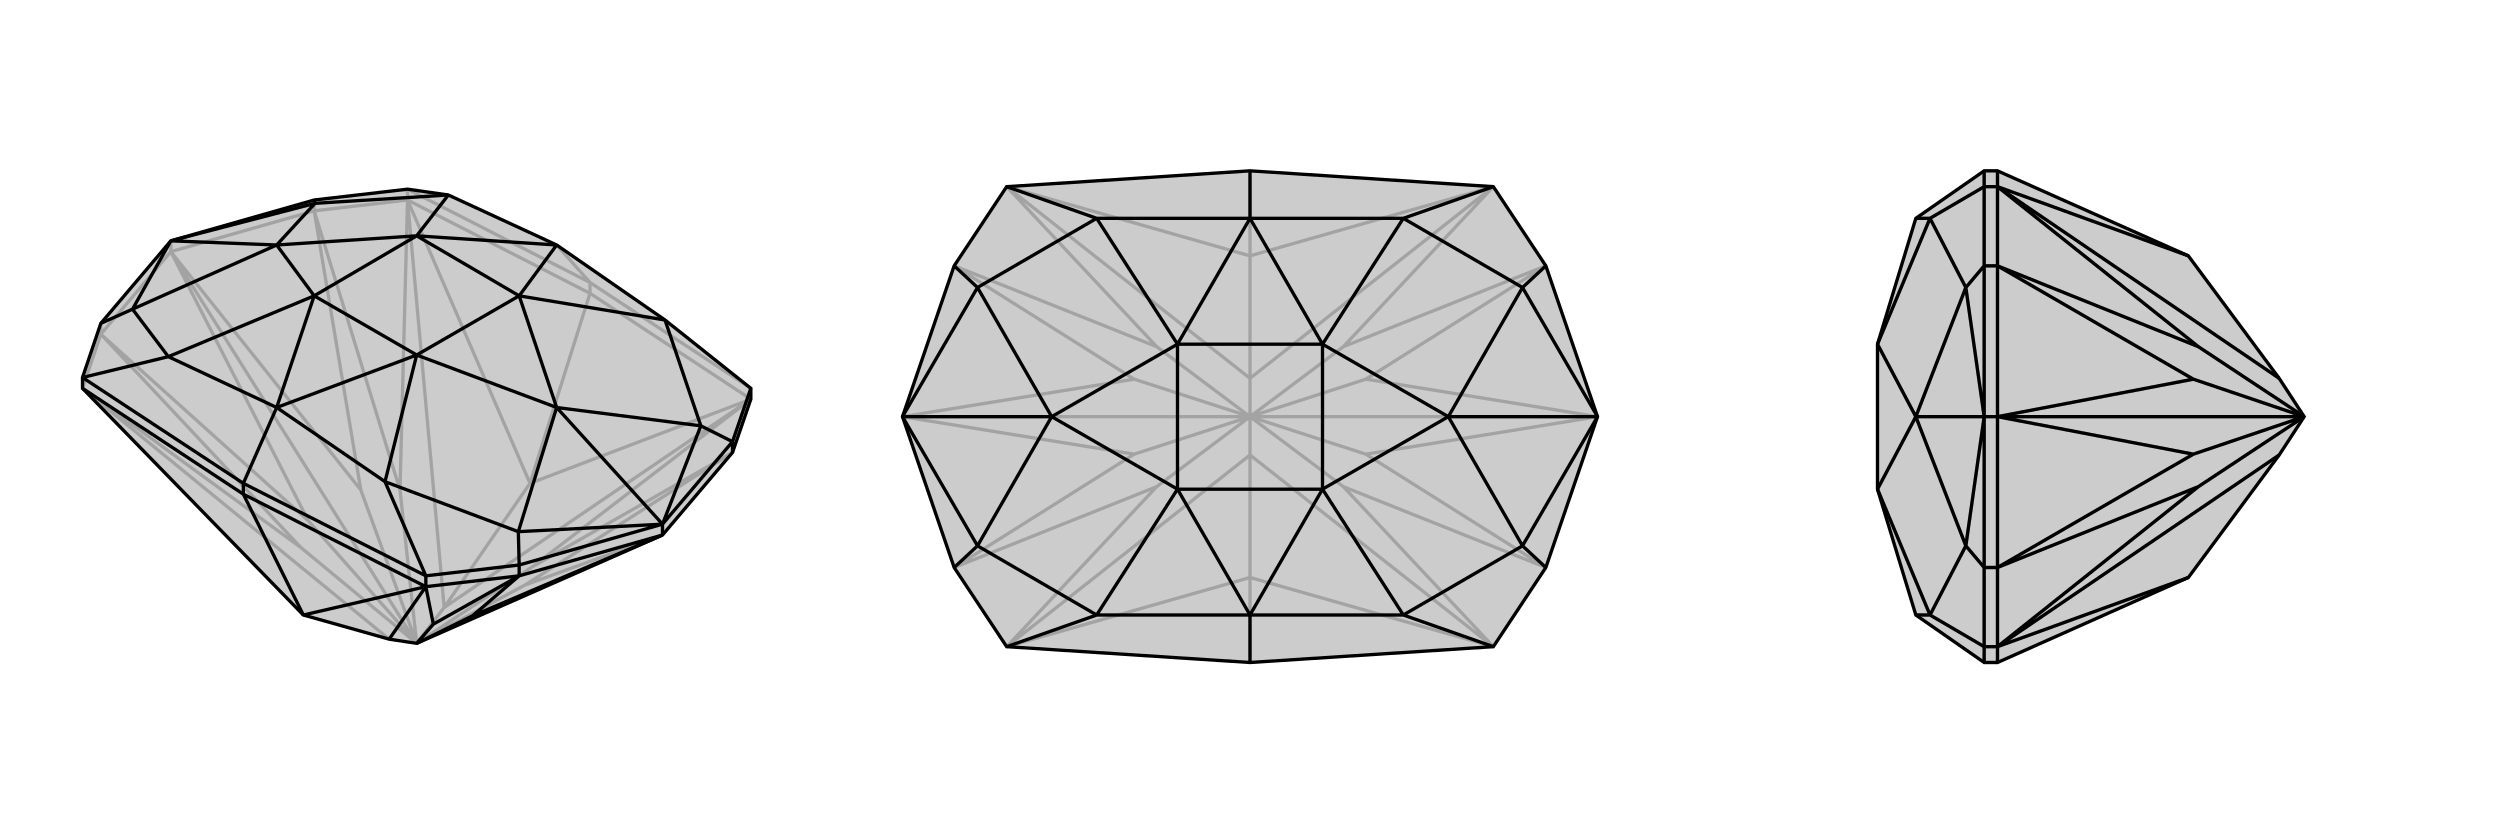 <svg xmlns="http://www.w3.org/2000/svg" viewBox="0 0 3000 1000">
    <g stroke="currentColor" stroke-width="4" fill="none" transform="translate(0 56)">
        <path fill="currentColor" stroke="none" fill-opacity=".2" d="M879,487L795,586L500,716L467,711L364,682L99,410L99,397L121,332L205,233L377,184L489,171L538,178L668,238L798,328L901,410L901,423z" />
<path stroke-opacity=".2" d="M636,524L533,673M708,296L708,283M489,184L377,197M489,184L489,171M99,410L121,345M377,197L205,246M377,197L377,184M205,246L121,345M121,345L121,332M205,246L205,233M489,184L636,524M489,184L708,296M901,423L636,524M901,423L708,296M636,524L708,296M99,410L467,711M99,410L361,601M489,184L533,673M489,184L480,532M901,423L533,673M901,423L639,624M533,673L500,716M121,345L361,601M121,345L370,569M500,716L361,601M377,197L480,532M377,197L433,532M500,716L480,532M879,487L639,624M879,487L630,646M500,716L639,624M205,246L370,569M500,716L370,569M205,246L433,532M500,716L433,532M205,246L500,716M795,586L630,646M500,716L630,646M708,283L901,410M708,283L489,171M708,283L668,238" />
<path d="M879,487L795,586L500,716L467,711L364,682L99,410L99,397L121,332L205,233L377,184L489,171L538,178L668,238L798,328L901,410L901,423z" />
<path d="M292,537L292,524M511,648L623,635M511,648L511,635M623,635L795,586M623,635L623,622M879,487L879,474M795,586L795,573M99,410L292,537M511,648L364,682M511,648L292,537M364,682L292,537M511,648L467,711M511,648L520,693M623,635L520,693M623,635L567,683M500,716L520,693M795,586L567,683M500,716L567,683M292,524L511,635M292,524L99,397M292,524L332,433M511,635L623,622M511,635L462,522M901,410L879,474M99,397L202,372M623,622L795,573M623,622L622,582M879,474L795,573M879,474L841,455M377,184L378,188M121,332L159,315M795,573L622,582M795,573L841,455M795,573L668,433M205,233L378,188M205,233L159,315M205,233L332,238M462,522L622,582M622,582L668,433M798,328L841,455M841,455L668,433M538,178L378,188M378,188L332,238M202,372L159,315M159,315L332,238M462,522L332,433M462,522L500,370M798,328L623,299M538,178L500,227M202,372L332,433M202,372L377,299M332,433L500,370M332,433L377,299M668,433L500,370M668,433L623,299M668,238L623,299M668,238L500,227M332,238L500,227M332,238L377,299M500,370L500,370M623,299L623,299M500,227L500,227M377,299L377,299M500,370L500,370M623,299L623,299M500,227L500,227M377,299L377,299M500,370L377,299M500,370L623,299M623,299L500,227M500,227L377,299" />
    </g>
    <g stroke="currentColor" stroke-width="4" fill="none" transform="translate(1000 0)">
        <path fill="currentColor" stroke="none" fill-opacity=".2" d="M792,776L855,681L917,500L855,319L792,224L500,205L208,224L145,319L83,500L145,681L208,776L500,795z" />
<path stroke-opacity=".2" d="M500,307L500,454M500,693L500,546M208,776L500,693M208,224L500,307M792,224L500,307M500,307L500,205M792,776L500,693M500,693L500,795M208,776L500,546M208,776L388,584M208,224L500,454M208,224L388,416M792,224L500,454M792,224L612,416M500,454L500,500M792,776L500,546M792,776L612,584M500,546L500,500M145,681L388,584M145,681L361,545M500,500L388,584M145,319L388,416M145,319L361,455M500,500L388,416M855,319L612,416M855,319L639,455M500,500L612,416M855,681L612,584M855,681L639,545M500,500L612,584M83,500L361,545M500,500L361,545M83,500L361,455M500,500L361,455M83,500L500,500M917,500L639,455M500,500L639,455M917,500L639,545M500,500L639,545M917,500L500,500" />
<path d="M792,776L855,681L917,500L855,319L792,224L500,205L208,224L145,319L83,500L145,681L208,776L500,795z" />
<path d="M500,205L500,262M500,795L500,738M792,776L684,738M792,224L684,262M208,224L316,262M208,776L316,738M855,681L827,655M855,319L827,345M145,319L173,345M145,681L173,655M917,500L827,655M917,500L827,345M917,500L738,500M83,500L173,345M83,500L173,655M83,500L262,500M684,738L827,655M827,655L738,500M684,262L827,345M827,345L738,500M316,262L173,345M173,345L262,500M316,738L173,655M173,655L262,500M684,738L500,738M684,738L587,587M684,262L500,262M684,262L587,413M316,262L500,262M316,262L413,413M316,738L500,738M316,738L413,587M500,738L587,587M500,738L413,587M738,500L587,587M738,500L587,413M500,262L587,413M500,262L413,413M262,500L413,413M262,500L413,587M587,587L587,587M587,413L587,413M413,413L413,413M413,587L413,587M587,587L587,587M587,413L587,413M413,413L413,413M413,587L413,587M587,587L413,587M587,587L587,413M587,413L413,413M413,413L413,587" />
    </g>
    <g stroke="currentColor" stroke-width="4" fill="none" transform="translate(2000 0)">
        <path fill="currentColor" stroke="none" fill-opacity=".2" d="M397,795L381,795L299,738L253,587L253,587L253,587L253,413L253,413L253,413L299,262L381,205L397,205L626,307L735,454L765,500L735,546L626,693z" />
<path stroke-opacity=".2" d="M397,224L397,319M397,224L381,224M397,776L397,681M397,776L381,776M397,319L397,500M397,319L381,319M397,500L397,681M397,681L381,681M397,500L381,500M397,776L626,693M397,776L397,795M397,224L626,307M397,224L397,205M397,776L735,546M397,776L638,584M397,224L735,454M397,224L638,416M397,681L638,584M397,681L632,545M765,500L638,584M397,319L638,416M397,319L632,455M765,500L638,416M397,500L632,545M765,500L632,545M397,500L632,455M765,500L632,455M397,500L765,500M381,205L381,224M381,795L381,776M381,224L381,319M381,224L316,262M381,776L381,681M381,776L316,738M381,319L381,500M381,319L359,345M381,681L381,500M381,681L359,655M381,500L359,345M381,500L359,655M381,500L299,500M316,262L359,345M359,345L299,500M316,738L359,655M359,655L299,500M316,262L299,262M316,262L253,413M316,738L299,738M316,738L253,587M299,500L253,413M299,500L253,587" />
<path d="M397,795L381,795L299,738L253,587L253,587L253,587L253,413L253,413L253,413L299,262L381,205L397,205L626,307L735,454L765,500L735,546L626,693z" />
<path d="M397,776L397,681M397,776L381,776M397,224L397,319M397,224L381,224M397,681L397,500M397,681L381,681M397,319L397,500M397,319L381,319M397,500L381,500M397,224L626,307M397,224L397,205M397,776L626,693M397,776L397,795M397,224L735,454M397,224L638,416M397,776L735,546M397,776L638,584M397,319L638,416M397,319L632,455M765,500L638,416M397,681L638,584M397,681L632,545M765,500L638,584M397,500L632,455M765,500L632,455M397,500L632,545M765,500L632,545M397,500L765,500M381,795L381,776M381,205L381,224M381,776L381,681M381,776L316,738M381,224L381,319M381,224L316,262M381,681L381,500M381,681L359,655M381,319L381,500M381,319L359,345M381,500L359,655M381,500L359,345M381,500L299,500M316,738L359,655M359,655L299,500M316,262L359,345M359,345L299,500M316,738L299,738M316,738L253,587M316,262L299,262M316,262L253,413M299,500L253,587M299,500L253,413" />
    </g>
</svg>